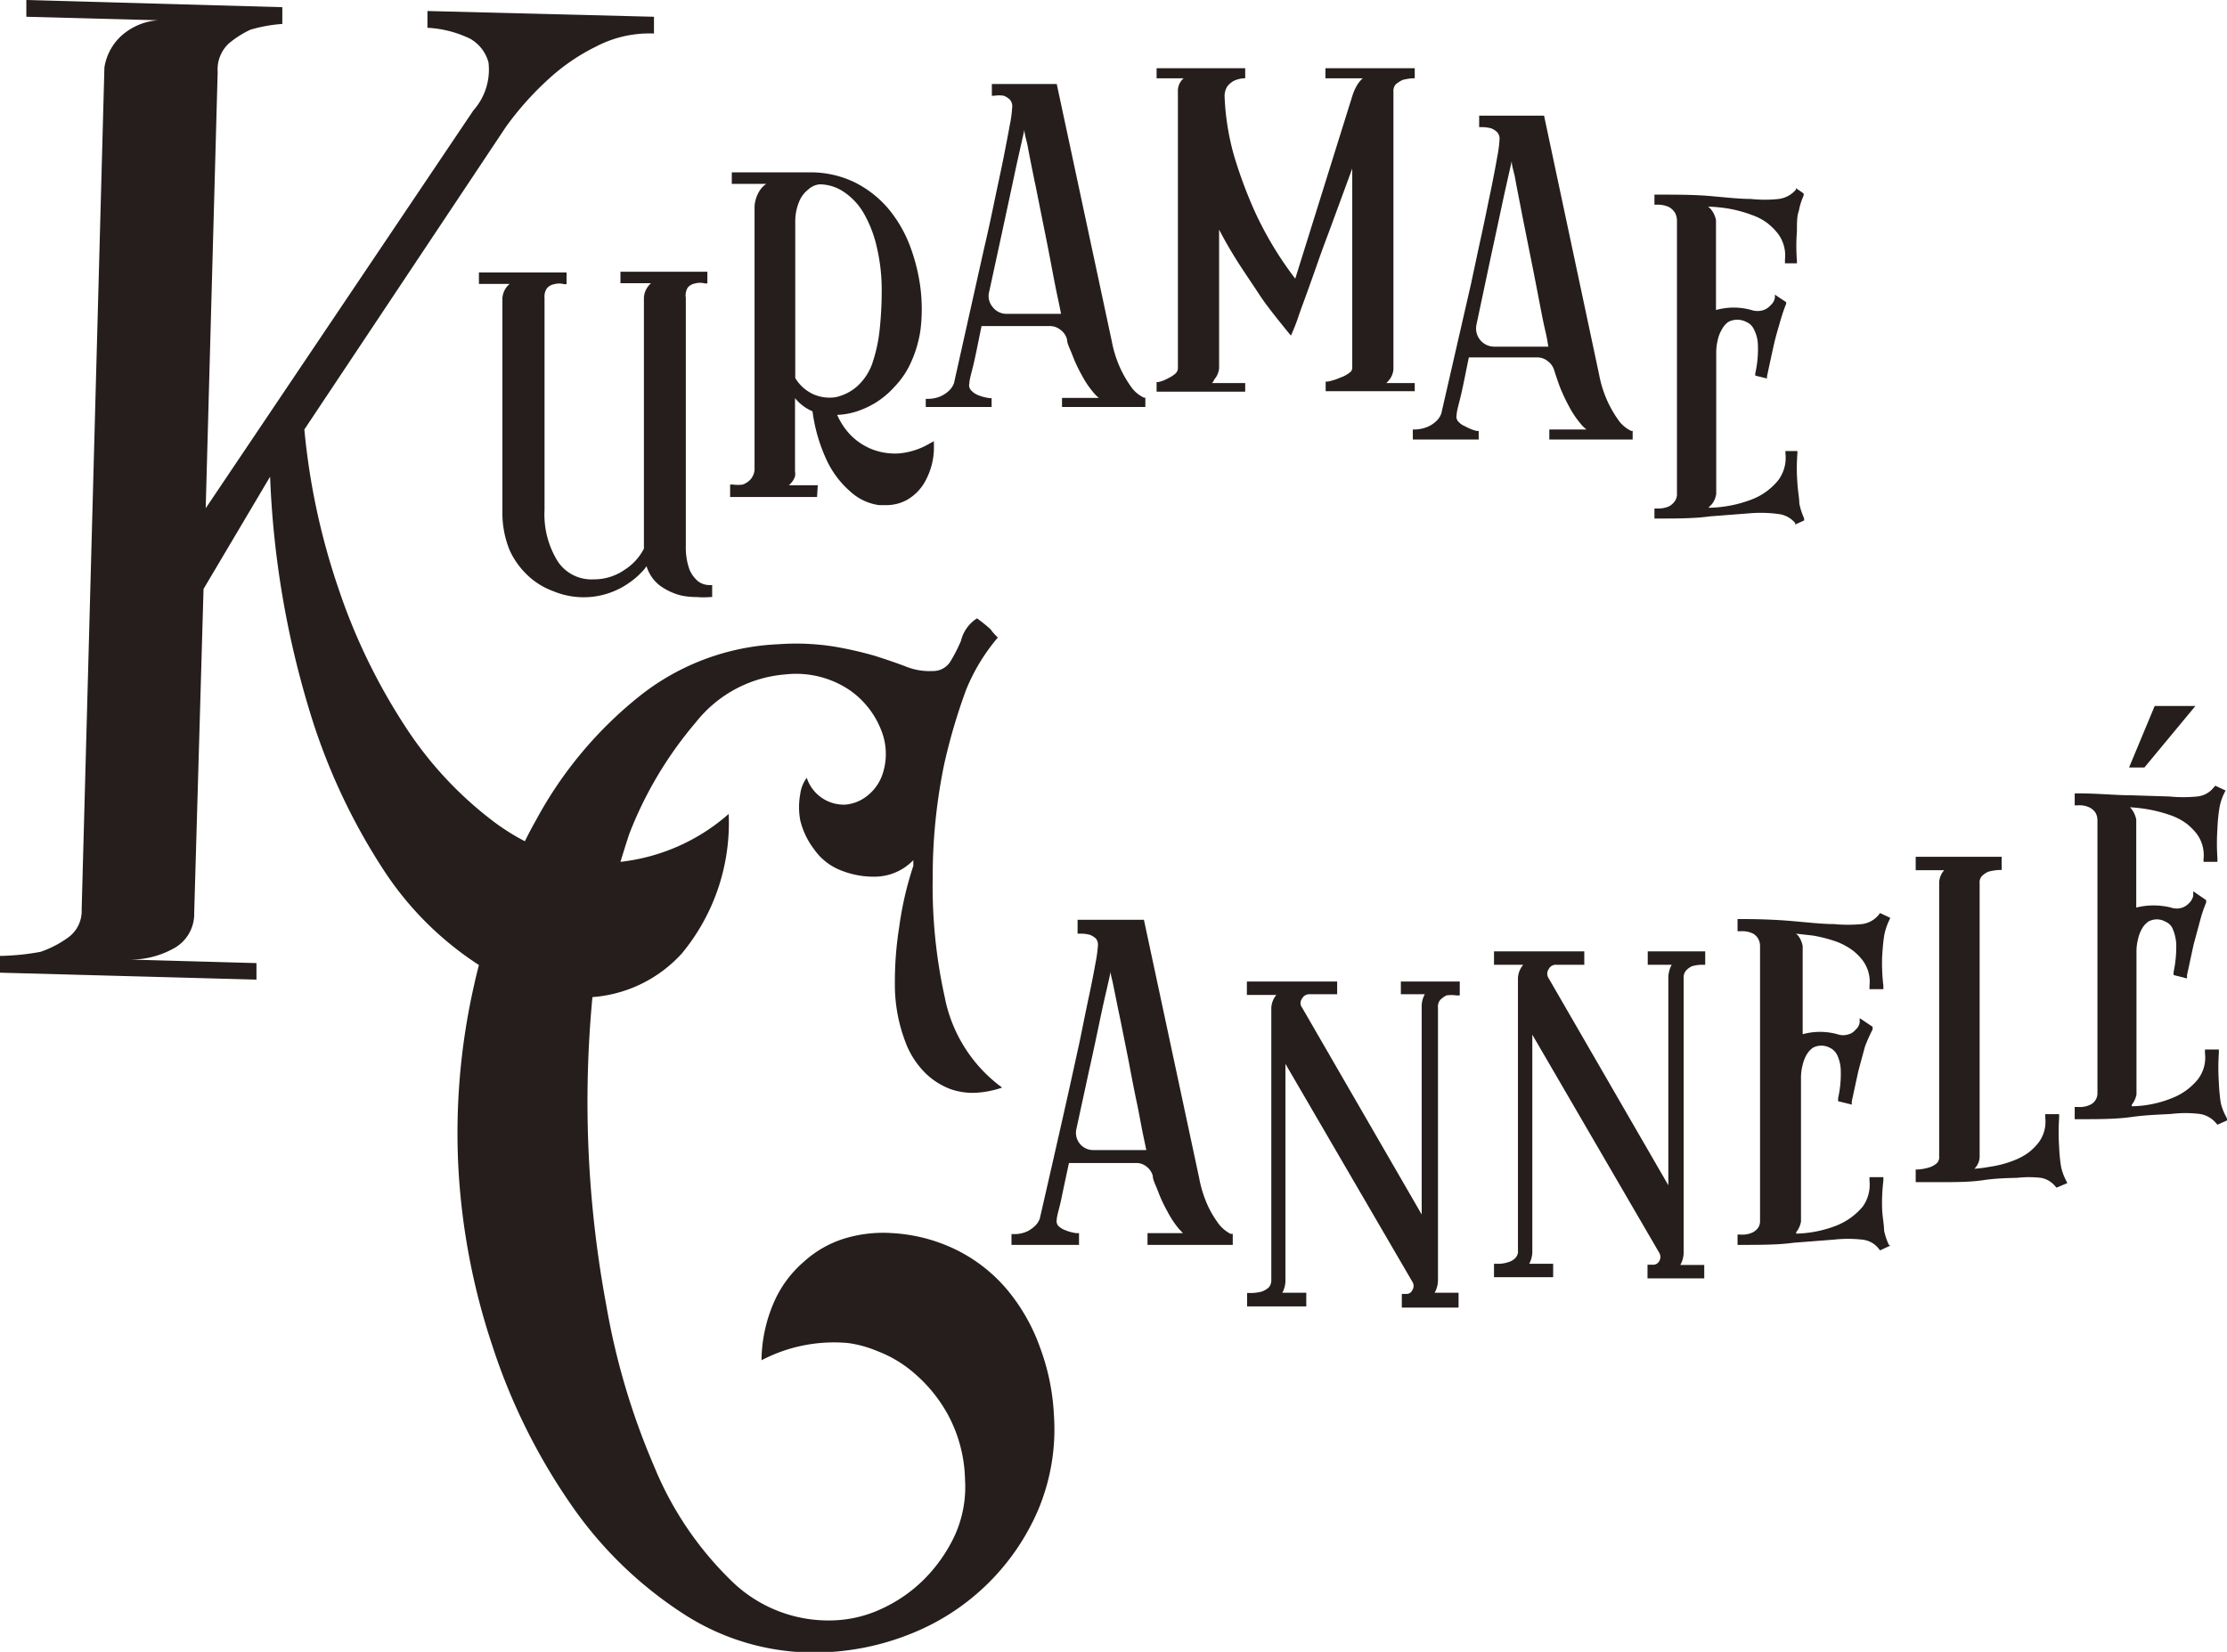 <svg xmlns="http://www.w3.org/2000/svg" viewBox="0 0 93 69"><defs><style>.cls-1{fill:#251e1c;}</style></defs><g id="レイヤー_2" data-name="レイヤー 2"><g id="header"><path class="cls-1" d="M28.73,12a.52.52,0,0,1,.3-.16.73.73,0,0,1,.4,0l.11,0v-.49H25.91v.48h1.28a.38.38,0,0,0-.09.09.85.85,0,0,0-.21.51V22.92a2.3,2.3,0,0,1-.82.89,2.23,2.23,0,0,1-1.29.39,1.68,1.68,0,0,1-1.5-.77,3.71,3.71,0,0,1-.54-2.13V12.44a.59.59,0,0,1,.11-.41.52.52,0,0,1,.3-.16.73.73,0,0,1,.4,0l.11,0v-.49H20v.48h1.28l-.09.09a.85.85,0,0,0-.21.51v8.94A4.1,4.1,0,0,0,21.29,23,3.4,3.4,0,0,0,22,24a3.1,3.1,0,0,0,1.12.7,3.29,3.29,0,0,0,3.16-.36,3.11,3.11,0,0,0,.56-.49,1.27,1.27,0,0,0,.16-.2,1.6,1.6,0,0,0,.57.82,2.58,2.58,0,0,0,.9.41,3.21,3.21,0,0,0,.63.06,3.69,3.69,0,0,0,.56,0h.08v-.5h-.1a.8.8,0,0,1-.49-.16,1.33,1.33,0,0,1-.35-.47,2.7,2.7,0,0,1-.16-1V12.44A.61.61,0,0,1,28.73,12Z"/><path class="cls-1" d="M34.15,20.27H32.94a.57.57,0,0,0,.11-.11.76.76,0,0,0,.15-.26.69.69,0,0,0,0-.22V16.63a1.88,1.88,0,0,0,.73.55,7,7,0,0,0,.61,2.08,4,4,0,0,0,1,1.3,2.23,2.23,0,0,0,1.17.54H37a1.79,1.79,0,0,0,.86-.21,2,2,0,0,0,.82-.87A2.92,2.92,0,0,0,39,18.59v-.16l-.15.08a3.06,3.06,0,0,1-1.31.43,2.66,2.66,0,0,1-1.14-.18,2.59,2.59,0,0,1-.91-.62,2.91,2.91,0,0,1-.53-.81,3,3,0,0,0,.77-.13,3.79,3.79,0,0,0,.87-.4,3.69,3.69,0,0,0,.77-.66,3.58,3.58,0,0,0,.61-.87,5,5,0,0,0,.46-1.49,7.2,7.2,0,0,0,0-1.74A7.86,7.86,0,0,0,38,10.27a5.43,5.43,0,0,0-.9-1.55,4.47,4.47,0,0,0-1.4-1.1,4.22,4.22,0,0,0-1.93-.42H30.56v.48H32a1,1,0,0,0-.28.29,1.39,1.39,0,0,0-.21.66v11a.69.69,0,0,1-.19.42.87.87,0,0,1-.3.19,1.48,1.48,0,0,1-.42,0l-.11,0v.52h3.63ZM33.4,8.36a1.23,1.23,0,0,1,.36-.45.81.81,0,0,1,.47-.21,1.83,1.83,0,0,1,1,.31,2.71,2.71,0,0,1,.83.88,5.06,5.06,0,0,1,.55,1.41,7.75,7.75,0,0,1,.21,1.87,15.16,15.16,0,0,1-.09,1.64,6.49,6.49,0,0,1-.32,1.42,2.33,2.33,0,0,1-.63.92,2,2,0,0,1-.88.44,1.67,1.67,0,0,1-.93-.12,1.7,1.7,0,0,1-.76-.68V9.26A2.13,2.13,0,0,1,33.4,8.36Z"/><path class="cls-1" d="M41.41,16.63h-.09a2,2,0,0,1-.49-.13.8.8,0,0,1-.28-.2.3.3,0,0,1-.07-.28c0-.17.1-.47.2-.91s.19-.92.31-1.49h2.83a.71.71,0,0,1,.47.16.72.72,0,0,1,.27.4c0,.18.13.4.23.67a5.9,5.9,0,0,0,.38.81,3.92,3.92,0,0,0,.48.72,1.36,1.36,0,0,0,.24.24H44.35V17h3.48v-.39l-.06,0a1.4,1.4,0,0,1-.49-.39,4.94,4.94,0,0,1-.44-.72,4.84,4.84,0,0,1-.41-1.24L44.13,3.51H41.42V4h.1a1.22,1.22,0,0,1,.4,0,.76.76,0,0,1,.25.16.41.41,0,0,1,.1.32,5.35,5.35,0,0,1-.1.74c-.07.38-.16.86-.27,1.41s-.25,1.18-.39,1.86-.29,1.36-.44,2L39.84,16a.79.79,0,0,1-.2.31,1.27,1.27,0,0,1-.33.23,1.33,1.33,0,0,1-.56.12h-.09V17h2.75Zm1.81-9,.35,1.75q.18.88.33,1.68c.1.53.19,1,.27,1.37s.11.53.14.68H42.05a.73.73,0,0,1-.6-.29.7.7,0,0,1-.14-.64l.54-2.49c.18-.84.35-1.62.5-2.33s.29-1.31.43-1.94c0,.19.08.41.13.65C43,6.57,43.11,7.09,43.22,7.65Z"/><path class="cls-1" d="M50.7,15.86a.82.82,0,0,0,.21-.48V9.59c.2.39.43.79.69,1.21s.7,1.06,1,1.52.79,1.06,1.21,1.58l.1.12.06-.14c.06-.14.15-.35.25-.65s.22-.61.36-1,.28-.78.43-1.21.3-.84.46-1.26l1-2.72v8.32a.25.25,0,0,1-.13.22,1.23,1.23,0,0,1-.36.19,2.45,2.45,0,0,1-.54.17h-.08v.4h3.72V16H57.89a.76.76,0,0,0,.09-.09.82.82,0,0,0,.21-.48V3.84a.42.42,0,0,1,.1-.32,1.47,1.47,0,0,1,.28-.18A2.29,2.29,0,0,1,59,3.27h.08V2.85H55.35v.42h1.56a1.28,1.28,0,0,0-.24.29,2.13,2.13,0,0,0-.2.46l-2.38,7.62A14.73,14.73,0,0,1,52.43,8.9a18.74,18.74,0,0,1-.92-2.48,10.63,10.63,0,0,1-.37-2.37.75.75,0,0,1,.12-.45.86.86,0,0,1,.28-.23,1.17,1.17,0,0,1,.4-.1H52V2.85H48.3v.42h1.13a.69.69,0,0,0-.24.57V15.38a.31.31,0,0,1-.11.23,1.21,1.21,0,0,1-.28.18,1.49,1.49,0,0,1-.43.17H48.3v.4H52V16H50.61A.26.26,0,0,0,50.7,15.86Z"/><path class="cls-1" d="M61.19,17.81a.75.75,0,0,1-.29-.2.3.3,0,0,1-.07-.28c0-.17.1-.47.2-.91s.19-.92.31-1.49h2.83a.69.69,0,0,1,.47.16.72.72,0,0,1,.27.4c.06.18.13.4.23.67a7.37,7.37,0,0,0,.38.81,3.92,3.92,0,0,0,.48.72,1.48,1.48,0,0,0,.25.25H64.7v.42h3.48V18l-.06,0a1.4,1.4,0,0,1-.49-.39,4.94,4.94,0,0,1-.44-.72,4.84,4.84,0,0,1-.41-1.24L64.48,4.83H61.77v.48h.1a1.56,1.56,0,0,1,.4.05.76.76,0,0,1,.25.16.41.41,0,0,1,.1.32,5.35,5.35,0,0,1-.1.74q-.1.58-.27,1.41c-.12.56-.24,1.18-.39,1.86s-.29,1.36-.44,2.05l-1.23,5.37a.79.79,0,0,1-.2.31,1.27,1.27,0,0,1-.33.23,1.48,1.48,0,0,1-.55.13H59v.42h2.75V18h-.09A1.84,1.84,0,0,1,61.19,17.81ZM63.57,9l.35,1.75c.12.59.23,1.16.33,1.68s.19,1,.28,1.38.1.52.13.67H62.4a.76.76,0,0,1-.74-.93L62.2,11c.18-.84.35-1.62.5-2.33s.29-1.31.43-1.94c0,.19.08.41.13.65C63.35,7.89,63.46,8.41,63.57,9Z"/><path class="cls-1" d="M74.26,21.47a1.08,1.08,0,0,1,.71.38l0,.06.37-.17,0-.09a2.82,2.82,0,0,1-.2-.62c0-.22-.06-.51-.08-.85a7.9,7.9,0,0,1,0-1.24v-.1h-.5v.1a1.57,1.57,0,0,1-.3,1.12,2.63,2.63,0,0,1-1.1.8,5.22,5.22,0,0,1-1.82.35l.14-.14a.9.9,0,0,0,.19-.44V14.71a2.12,2.12,0,0,1,.06-.49,1.44,1.44,0,0,1,.17-.45.94.94,0,0,1,.27-.32.81.81,0,0,1,.76,0,.6.6,0,0,1,.31.3,1.5,1.5,0,0,1,.17.66,4.61,4.61,0,0,1-.11,1.19l0,.09.49.12,0-.09c.1-.46.19-.89.28-1.29s.18-.68.27-1a7.62,7.62,0,0,1,.25-.74l0-.07-.47-.31,0,.13a.55.55,0,0,1-.19.32.66.66,0,0,1-.28.19.81.81,0,0,1-.51,0,2.74,2.74,0,0,0-1.48,0V9.2a1,1,0,0,0-.19-.43.62.62,0,0,0-.14-.14,6.68,6.68,0,0,1,.83.08,5.42,5.42,0,0,1,1,.27,2.38,2.38,0,0,1,.66.35,2.77,2.77,0,0,1,.42.42,1.53,1.53,0,0,1,.3,1.1V11h.5v-.1a7.94,7.94,0,0,1,0-1.24c0-.35,0-.64.08-.85a2.69,2.69,0,0,1,.2-.64l0-.09L75,7.86l0,.06a1.14,1.14,0,0,1-.71.39,5.49,5.49,0,0,1-1.18,0c-.47,0-1-.06-1.68-.12S70,8.13,69.18,8.13h-.09v.42h.09a1.14,1.14,0,0,1,.52.1.72.72,0,0,1,.25.24.7.7,0,0,1,.08.33V20.63a.49.49,0,0,1-.08.29.7.7,0,0,1-.25.23,1.13,1.13,0,0,1-.52.09h-.09v.42h.09c.83,0,1.58,0,2.22-.09l1.68-.13A5.49,5.49,0,0,1,74.26,21.47Z"/><path class="cls-1" d="M50.92,51.16a4.47,4.47,0,0,1-.44-.71,4.92,4.92,0,0,1-.4-1.23l-2.31-10.8H45V39h.13a1.42,1.42,0,0,1,.39.05.79.79,0,0,1,.24.15.4.4,0,0,1,.09.29,5.76,5.76,0,0,1-.1.73c-.07.39-.16.86-.28,1.42s-.24,1.17-.38,1.85l-.45,2.05c-.36,1.61-.77,3.41-1.22,5.37a.83.83,0,0,1-.2.3,1.38,1.38,0,0,1-.31.22,1.27,1.27,0,0,1-.54.12h-.13V52h2.82v-.49h-.12a1.88,1.88,0,0,1-.47-.13.75.75,0,0,1-.28-.18.3.3,0,0,1-.06-.25c0-.16.11-.47.2-.91s.19-.9.31-1.46h2.8a.67.67,0,0,1,.44.15.75.75,0,0,1,.26.38c0,.18.13.41.23.68a5.9,5.9,0,0,0,.38.81,4,4,0,0,0,.48.73l.17.18H47.92V52h3.56v-.46l-.09,0A1.54,1.54,0,0,1,50.92,51.16Zm-4.13-8.55.35,1.75c.11.59.22,1.16.33,1.68s.19,1,.27,1.38.1.47.13.62H45.65a.72.72,0,0,1-.7-.88l.54-2.49c.19-.84.35-1.62.5-2.33s.27-1.17.39-1.75c0,.14.06.3.09.46C46.57,41.53,46.67,42.05,46.79,42.61Z"/><path class="cls-1" d="M58.5,41.53h1a1.08,1.08,0,0,0-.13.56v8.64l-5-8.65a.3.3,0,0,1,0-.36.34.34,0,0,1,.32-.19h1.15V41H52.07v.56H53.3l0,0a.92.92,0,0,0-.21.54V53.45a.45.45,0,0,1-.11.33.85.85,0,0,1-.29.17,1.73,1.73,0,0,1-.47.06h-.14v.56h2.47V54h-1a1.08,1.08,0,0,0,.13-.56l0-9,5.3,9.1a.32.32,0,0,1,0,.35.27.27,0,0,1-.26.16l-.18,0v.57h2.37V54h-1a1.08,1.08,0,0,0,.14-.56V42.09a.45.45,0,0,1,.1-.33,1.19,1.19,0,0,1,.25-.18,1.42,1.42,0,0,1,.42,0h.14V41H58.5Z"/><path class="cls-1" d="M68.81,40.3h1a1.15,1.15,0,0,0-.14.57v8.64l-5-8.65a.33.33,0,0,1,0-.37A.33.33,0,0,1,65,40.3h1.16v-.56H62.39v.56h1.22l0,0a.94.94,0,0,0-.22.54V52.22a.4.4,0,0,1-.11.33.66.66,0,0,1-.29.17,1.31,1.31,0,0,1-.46.07h-.14v.56h2.47v-.56h-1a1.09,1.09,0,0,0,.13-.57l0-9,5.3,9.11a.34.34,0,0,1,0,.35.29.29,0,0,1-.27.15H68.8v.57h2.37v-.56h-1a1.09,1.09,0,0,0,.14-.57V40.87a.45.45,0,0,1,.1-.33.78.78,0,0,1,.25-.18,1.42,1.42,0,0,1,.42-.06h.13v-.56H68.81Z"/><path class="cls-1" d="M78.68,39.1a2.6,2.6,0,0,1,.2-.63l.06-.13-.43-.2-.06.08a1.08,1.08,0,0,1-.69.38,6.11,6.11,0,0,1-1.17,0c-.47,0-1-.06-1.68-.12s-1.38-.09-2.22-.09h-.13v.51h.13a1,1,0,0,1,.5.09.55.55,0,0,1,.23.22.62.62,0,0,1,.08.31V51a.5.5,0,0,1-.07.27.63.63,0,0,1-.24.21,1,1,0,0,1-.5.09h-.13V52h.13c.83,0,1.58,0,2.22-.09l1.68-.13a5.39,5.39,0,0,1,1.17,0,1,1,0,0,1,.69.37l.06.08.43-.2L78.88,52a2.63,2.63,0,0,1-.2-.6c0-.23-.06-.51-.08-.86a7.65,7.65,0,0,1,.05-1.22v-.15h-.58v.15a1.56,1.56,0,0,1-.29,1.09,2.76,2.76,0,0,1-1.08.78,4.91,4.91,0,0,1-1.69.34l0-.06a1,1,0,0,0,.2-.44V45a2,2,0,0,1,.06-.48,1.65,1.65,0,0,1,.16-.44,1,1,0,0,1,.27-.31.75.75,0,0,1,.72,0,.65.65,0,0,1,.29.28,1.56,1.56,0,0,1,.16.64,4.58,4.58,0,0,1-.11,1.18l0,.13.57.14,0-.13c.1-.46.19-.89.28-1.29l.27-1A7.24,7.24,0,0,1,78.2,43l0-.11-.54-.36,0,.19a.52.52,0,0,1-.18.3.54.54,0,0,1-.27.18.72.72,0,0,1-.48,0,2.74,2.74,0,0,0-1.45,0V39.52a1,1,0,0,0-.2-.45L75,39l.71.08a6,6,0,0,1,1,.26,2.87,2.87,0,0,1,.66.36,2.27,2.27,0,0,1,.41.41,1.49,1.49,0,0,1,.29,1.07v.14h.58v-.15a7.73,7.73,0,0,1-.05-1.23C78.62,39.59,78.65,39.31,78.68,39.1Z"/><path class="cls-1" d="M86.07,48.73a6.87,6.87,0,0,1-.08-.82,9,9,0,0,1,0-1.22l0-.15h-.58v.15a1.44,1.44,0,0,1-.29,1.05,2.39,2.39,0,0,1-.39.39,2.63,2.63,0,0,1-.65.35,4.42,4.42,0,0,1-1,.26,5.4,5.4,0,0,1-.63.08.71.71,0,0,0,.22-.52V36.89a.38.38,0,0,1,.1-.3.91.91,0,0,1,.27-.18,2.27,2.27,0,0,1,.43-.07h.12v-.55H80v.56h1.19a.81.81,0,0,0-.21.55V48.3a.35.35,0,0,1-.1.29.9.9,0,0,1-.3.17,2.18,2.18,0,0,1-.47.09H80v.53h.93c.7,0,1.33,0,1.87-.08s1-.09,1.43-.1a4.39,4.39,0,0,1,1,0,1,1,0,0,1,.58.33l.07.08.45-.19-.06-.13A2.18,2.18,0,0,1,86.07,48.73Z"/><path class="cls-1" d="M92.74,46.07a7.72,7.72,0,0,1-.08-.85,9.05,9.05,0,0,1,0-1.23l0-.15h-.58V44a1.49,1.49,0,0,1-.3,1.09,2.6,2.6,0,0,1-1.08.78,4.62,4.62,0,0,1-1.68.34l0-.06a1,1,0,0,0,.2-.43v-6a2,2,0,0,1,.06-.47,1.54,1.54,0,0,1,.16-.44.91.91,0,0,1,.27-.31.72.72,0,0,1,.72,0,.57.57,0,0,1,.29.27,1.86,1.86,0,0,1,.16.65,5.07,5.07,0,0,1-.11,1.18l0,.13.56.14,0-.14c.1-.45.19-.89.28-1.29l.27-1a5.59,5.59,0,0,1,.25-.74l0-.1-.54-.37,0,.19a.61.61,0,0,1-.18.31.71.71,0,0,1-.27.18.73.73,0,0,1-.48,0,3,3,0,0,0-1.45,0V34.23a1.05,1.05,0,0,0-.2-.44l-.06-.07a7,7,0,0,1,.71.08,6,6,0,0,1,1,.26,2.54,2.54,0,0,1,.66.35,2.65,2.65,0,0,1,.41.41,1.51,1.51,0,0,1,.29,1.07V36h.58l0-.15a9.11,9.11,0,0,1,0-1.24,7.27,7.27,0,0,1,.08-.84,2.34,2.34,0,0,1,.2-.63l.06-.12-.43-.2-.07.08a1,1,0,0,1-.68.37,6,6,0,0,1-1.17,0L89,33.22c-.64,0-1.39-.08-2.22-.08h-.14v.5h.14a.94.94,0,0,1,.5.1.67.67,0,0,1,.23.21.66.66,0,0,1,.08.32v11.4a.54.54,0,0,1-.08.28.51.51,0,0,1-.23.2,1,1,0,0,1-.5.09h-.14v.51h.14c.83,0,1.58,0,2.22-.09s1.19-.1,1.68-.13a4.89,4.89,0,0,1,1.17,0,1.09,1.09,0,0,1,.68.37l.07.08.43-.19-.06-.13A2.3,2.3,0,0,1,92.74,46.07Z"/><polygon class="cls-1" points="91.68 29.49 89.98 29.49 88.91 32.06 89.55 32.06 91.68 29.49"/><path class="cls-1" d="M43.43,56.28a7.88,7.88,0,0,0-1.34-2.37A6.57,6.57,0,0,0,40,52.24a6.94,6.94,0,0,0-2.72-.73,5.57,5.57,0,0,0-2,.22,4.51,4.51,0,0,0-1.74,1,4.71,4.71,0,0,0-1.23,1.69,6.24,6.24,0,0,0-.51,2.4,6.51,6.51,0,0,1,3.61-.72,4.74,4.74,0,0,1,1.21.33,5.11,5.11,0,0,1,1.57.94,6.2,6.2,0,0,1,1.4,1.73,6,6,0,0,1,.71,2.71,4.91,4.91,0,0,1-.42,2.31,6.46,6.46,0,0,1-1.28,1.84,6.1,6.1,0,0,1-1.76,1.23,5.14,5.14,0,0,1-1.92.49A5.79,5.79,0,0,1,30.51,66a14.09,14.09,0,0,1-3.19-4.74,29.81,29.81,0,0,1-2-6.73,46.38,46.38,0,0,1-.58-12.88,5.6,5.6,0,0,0,3.74-1.83A8.55,8.55,0,0,0,30.43,34,8.21,8.21,0,0,1,25.91,36c.12-.39.24-.78.37-1.17a16.18,16.18,0,0,1,2.78-4.66,5.29,5.29,0,0,1,3.75-2,4,4,0,0,1,2.69.67,3.65,3.65,0,0,1,1.38,1.89,2.66,2.66,0,0,1,0,1.53A1.94,1.94,0,0,1,36,33.39a1.68,1.68,0,0,1-.7.22,1.63,1.63,0,0,1-1.61-1.12,1.42,1.42,0,0,0-.27.67,3,3,0,0,0,0,1.11A3.27,3.27,0,0,0,34,35.48a2.44,2.44,0,0,0,1.18.9,3.64,3.64,0,0,0,1.33.24,2.25,2.25,0,0,0,1.63-.69l0,.24a14.11,14.11,0,0,0-.59,2.56,14.6,14.6,0,0,0-.18,2.36,6.7,6.7,0,0,0,.42,2.38,3.59,3.59,0,0,0,.87,1.37,3,3,0,0,0,1.08.67,2.82,2.82,0,0,0,1.11.13,4.09,4.09,0,0,0,1-.21,6.12,6.12,0,0,1-2.4-3.79,21.42,21.42,0,0,1-.5-5,23.12,23.12,0,0,1,.48-4.72,24.36,24.36,0,0,1,.92-3.12,8.05,8.05,0,0,1,1.32-2.17,2.43,2.43,0,0,1-.31-.35,6,6,0,0,0-.56-.45,1.54,1.54,0,0,0-.67.94,6.85,6.85,0,0,1-.44.86.85.85,0,0,1-.75.4,2.63,2.63,0,0,1-1.09-.18c-.36-.14-.8-.29-1.3-.45A15,15,0,0,0,34.78,27a10.16,10.16,0,0,0-2.27-.09,10,10,0,0,0-5.83,2.19,16.85,16.85,0,0,0-4.28,5.13c-.17.3-.33.6-.48.91a9.23,9.23,0,0,1-1.21-.75,15.63,15.63,0,0,1-3.81-4.08,25.1,25.1,0,0,1-2.78-5.77,28.78,28.78,0,0,1-1.41-6.6L21.12,5.31a12.74,12.74,0,0,1,1.78-2,8.41,8.41,0,0,1,2-1.37,4.81,4.81,0,0,1,2.41-.54l0-.7L17.85.46v.7a4.67,4.67,0,0,1,1.77.45,1.62,1.62,0,0,1,.78,1,2.56,2.56,0,0,1-.63,2L8.59,21.23,9.09,3a1.48,1.48,0,0,1,.46-1.18,4.1,4.1,0,0,1,.91-.58A6.22,6.22,0,0,1,11.79,1l0-.7L1.1,0l0,.7,6,.16A2.56,2.56,0,0,0,5,1.56a2.27,2.27,0,0,0-.64,1.26L3.41,38a1.36,1.36,0,0,1-.55,1.15,4.34,4.34,0,0,1-1.17.61A10.29,10.29,0,0,1,0,39.93l0,.7,10.71.29,0-.69-5.36-.15a3.67,3.67,0,0,0,1.86-.44,1.64,1.64,0,0,0,.9-1.52L8.5,24.6l2.78-4.69a38.56,38.56,0,0,0,1.61,9.66A25.81,25.81,0,0,0,16,36.31a13.5,13.5,0,0,0,4,4h0c-.07.27-.14.55-.2.83a27.87,27.87,0,0,0-.66,7.59,28.24,28.24,0,0,0,1.42,7.48,25.4,25.4,0,0,0,3.26,6.6,16.7,16.7,0,0,0,4.78,4.64,10,10,0,0,0,6,1.56,10.79,10.79,0,0,0,3.57-.82,9.66,9.66,0,0,0,5.18-5.11,8.69,8.69,0,0,0,.66-4A9.36,9.36,0,0,0,43.43,56.28Z"/></g></g></svg>
